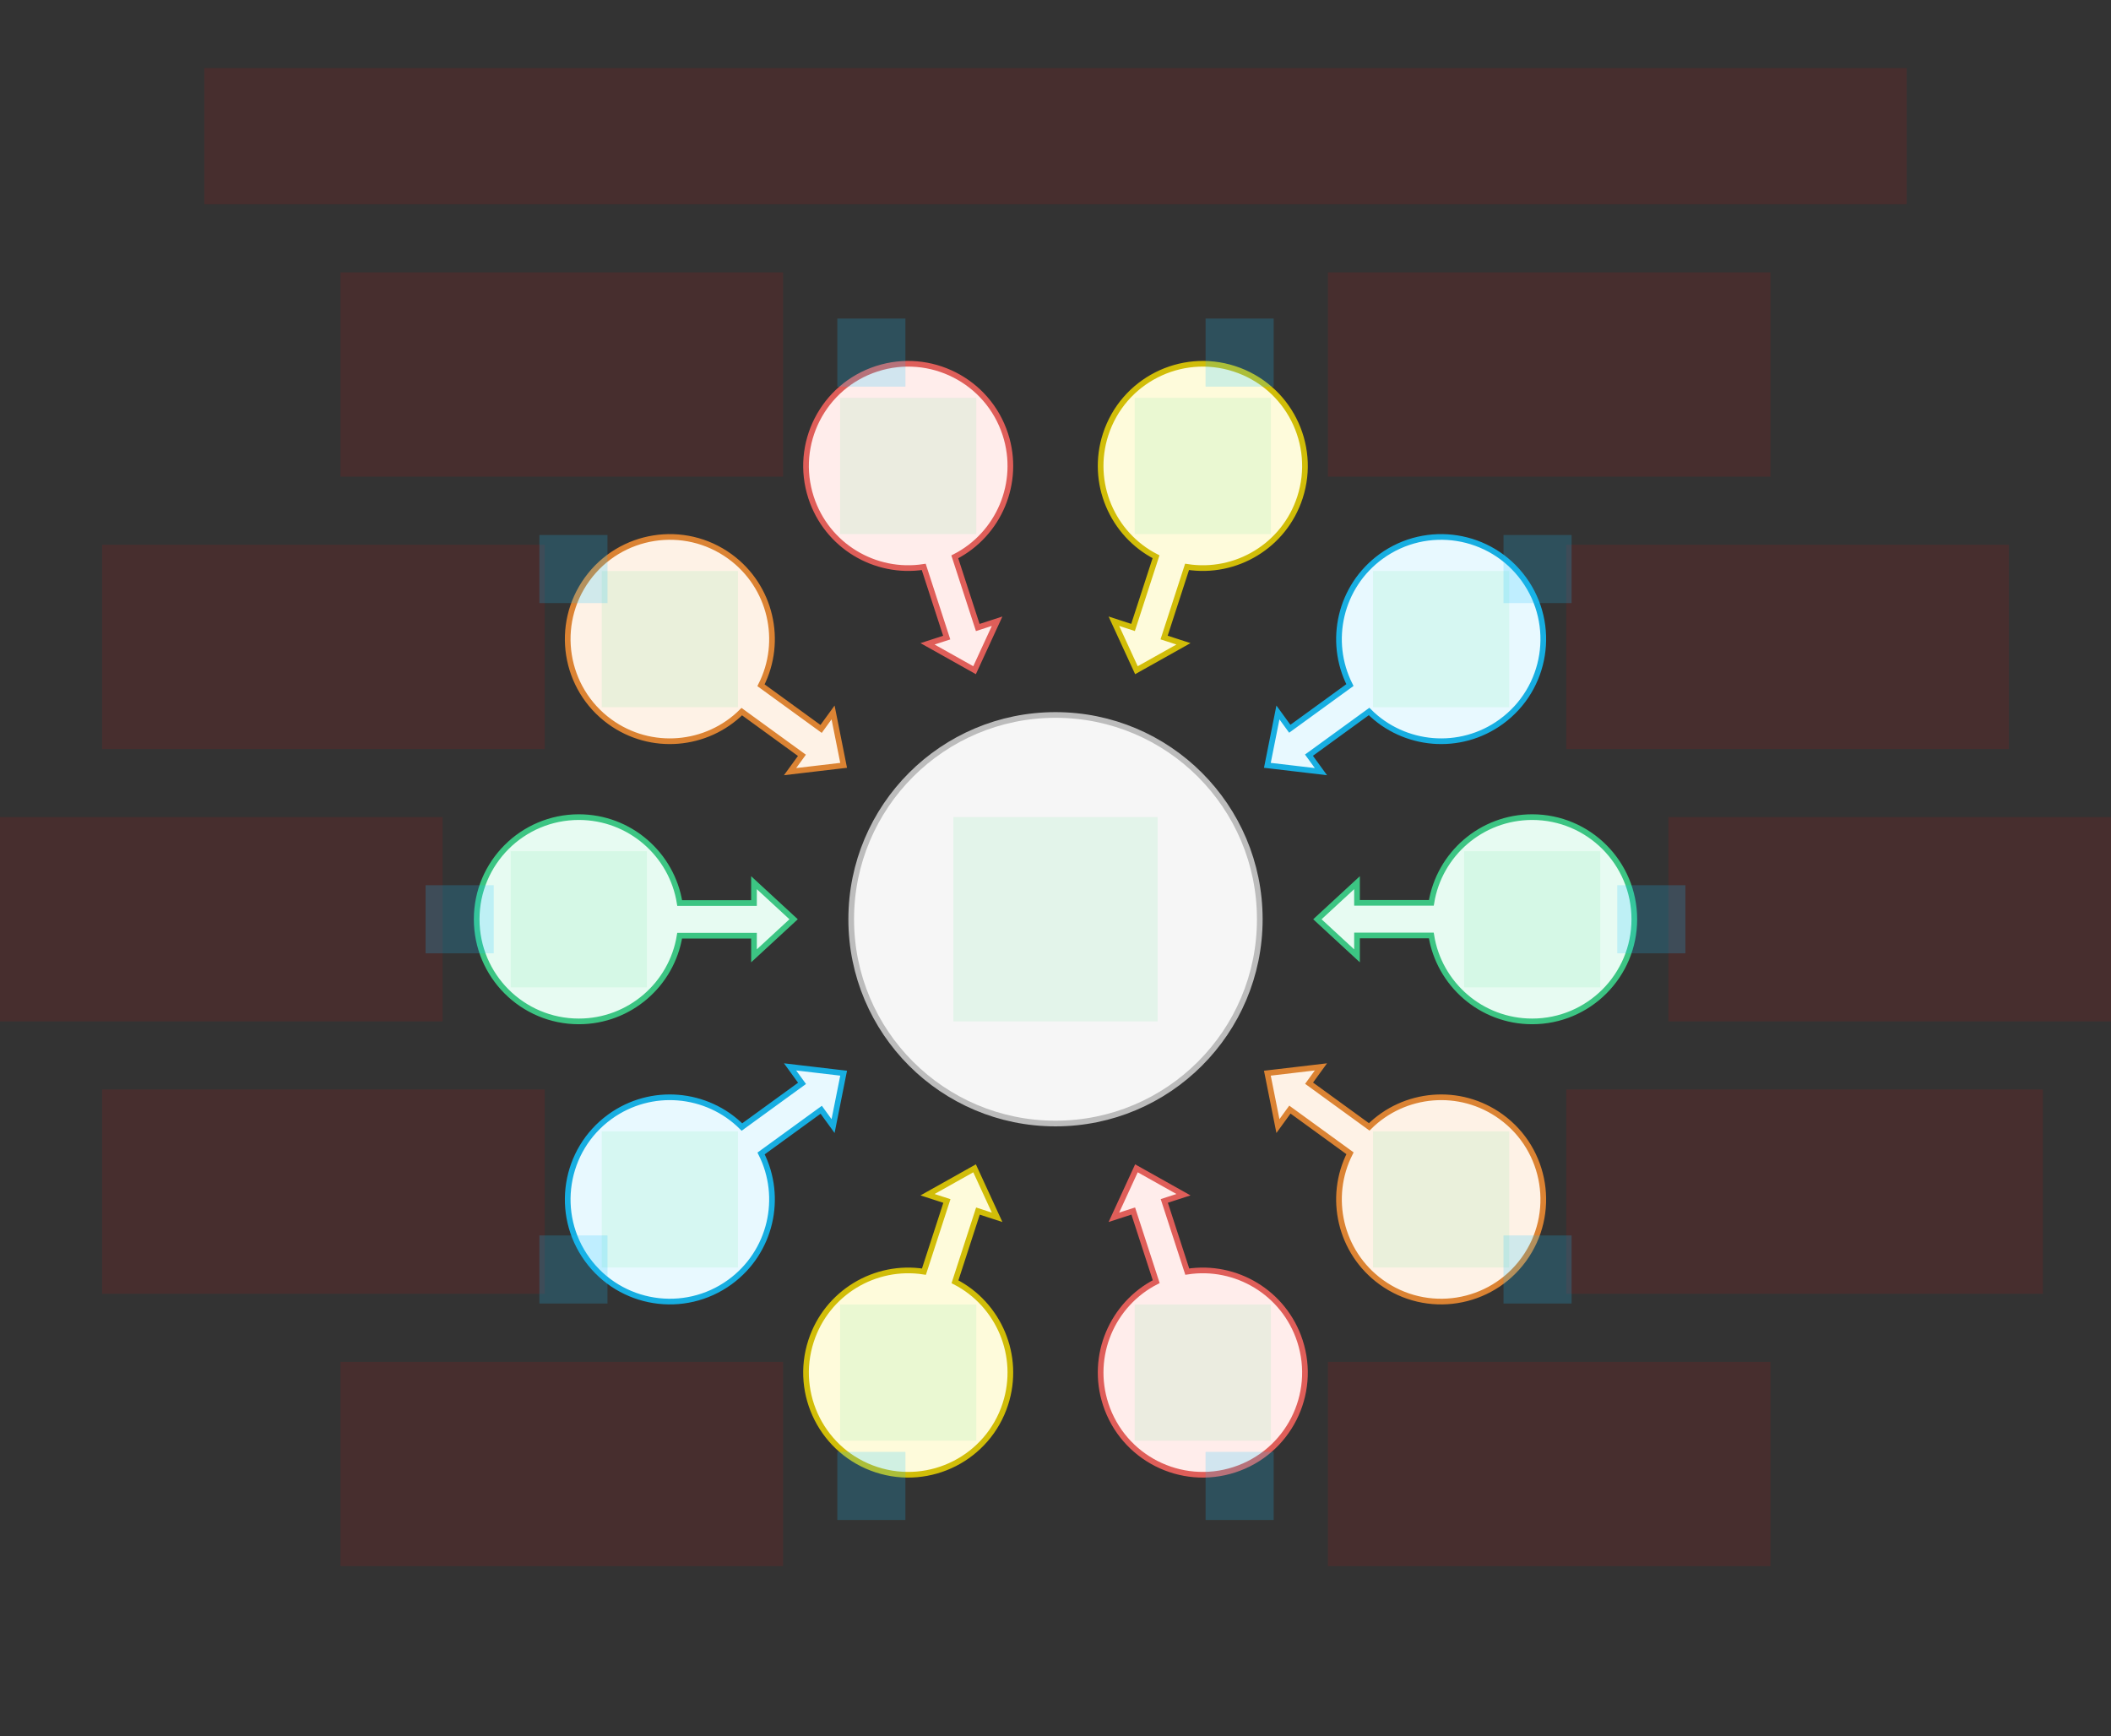 <svg width="744" height="612" viewBox="0 0 744 612" fill="none" xmlns="http://www.w3.org/2000/svg">
<rect x="0" y="0" width="744" height="612" fill="#333333" stroke="none"/>
<g id="converge2--family--10">
<g id="lines">
<g id="g-0">
<path id="Vector" d="M444 323.996C444 284.232 411.765 251.996 372 251.996V251.996C332.236 251.996 300 284.232 300 323.996V323.996C300 363.761 332.236 395.996 372 395.996V395.996C411.764 395.996 444 363.761 444 323.996V323.996Z" fill="#F6F6F6" stroke="#BCBCBC" stroke-width="2"/>
</g>
<g id="g-10">
<path id="Vector_2" d="M326.9 226.92L343.478 236.218L351.423 218.952L344.598 221.17L336.506 196.265C351.986 188.356 359.866 170.157 354.323 153.098C348.179 134.189 327.869 123.841 308.96 129.985C290.051 136.128 279.703 156.438 285.847 175.347C291.382 192.383 308.414 202.47 325.562 199.809L333.658 224.724L326.9 226.92Z" fill="#FFEDEB" stroke="#DF5E59" stroke-width="2"/>
</g>
<g id="g-9">
<path id="Vector_3" d="M278.452 271.969L297.328 269.748L293.608 251.109L289.39 256.915L268.205 241.523C276.079 226.026 271.757 206.671 257.245 196.128C241.16 184.441 218.647 188.007 206.961 204.092C195.274 220.177 198.84 242.69 214.925 254.377C229.416 264.905 249.125 263.054 261.434 250.823L282.628 266.221L278.452 271.969Z" fill="#FEF2E6" stroke="#DB8333" stroke-width="2"/>
</g>
<g id="g-8">
<path id="Vector_4" d="M265.735 336.893L279.7 324L265.735 311.108L265.735 318.284L239.548 318.284C236.81 301.118 221.937 288 204 288C184.118 288 168 304.118 168 324C168 343.882 184.118 360 204 360C221.912 360 236.769 346.918 239.537 329.788L265.735 329.788L265.735 336.893Z" fill="#E7FBF2" stroke="#3CC583" stroke-width="2"/>
</g>
<g id="g-7">
<path id="Vector_5" d="M293.608 396.891L297.328 378.252L278.452 376.031L282.67 381.837L261.485 397.229C249.179 384.951 229.436 383.08 214.925 393.623C198.84 405.31 195.274 427.823 206.961 443.908C218.647 459.993 241.16 463.559 257.245 451.873C271.737 441.344 276.067 422.028 268.237 406.542L289.432 391.143L293.608 396.891Z" fill="#E8F9FF" stroke="#17AEE1" stroke-width="2"/>
</g>
<g id="g-6">
<path id="Vector_6" d="M351.424 429.048L343.478 411.782L326.901 421.08L333.726 423.298L325.634 448.202C308.462 445.502 291.39 455.594 285.847 472.653C279.703 491.562 290.051 511.872 308.96 518.016C327.869 524.16 348.179 513.811 354.323 494.902C359.858 477.867 352.007 459.695 336.571 451.768L344.666 426.853L351.424 429.048Z" fill="#FEFBDB" stroke="#D1BD08" stroke-width="2"/>
</g>
<g id="g-5">
<path id="Vector_7" d="M417.099 421.08L400.522 411.782L392.576 429.048L399.401 426.83L407.493 451.735C392.014 459.644 384.134 477.843 389.677 494.902C395.821 513.811 416.13 524.16 435.04 518.016C453.949 511.872 464.297 491.562 458.153 472.653C452.618 455.618 435.585 445.53 418.438 448.191L410.342 423.276L417.099 421.08Z" fill="#FFEDEB" stroke="#DF5E59" stroke-width="2"/>
</g>
<g id="g-4">
<path id="Vector_8" d="M465.548 376.031L446.672 378.252L450.392 396.891L454.61 391.085L475.795 406.477C467.921 421.974 472.243 441.329 486.754 451.873C502.839 463.559 525.353 459.993 537.039 443.908C548.726 427.823 545.16 405.31 529.075 393.623C514.584 383.095 494.875 384.946 482.566 397.177L461.372 381.779L465.548 376.031Z" fill="#FEF2E6" stroke="#DB8333" stroke-width="2"/>
</g>
<g id="g-3">
<path id="Vector_9" d="M478.265 311.107L464.299 324L478.265 336.892L478.265 329.716L504.451 329.716C507.19 346.882 522.063 360 540 360C559.882 360 576 343.882 576 324C576 304.118 559.882 288 540 288C522.088 288 507.231 301.082 504.463 318.212L478.265 318.212L478.265 311.107Z" fill="#E7FBF2" stroke="#3CC583" stroke-width="2"/>
</g>
<g id="g-2">
<path id="Vector_10" d="M450.392 251.109L446.672 269.748L465.548 271.969L461.33 266.163L482.515 250.771C494.82 263.049 514.563 264.92 529.075 254.377C545.16 242.69 548.726 220.177 537.039 204.092C525.353 188.007 502.839 184.441 486.754 196.127C472.263 206.656 467.933 225.972 475.763 241.458L454.568 256.857L450.392 251.109Z" fill="#E8F9FF" stroke="#17AEE1" stroke-width="2"/>
</g>
<g id="g-1">
<path id="Vector_11" d="M392.576 218.952L400.522 236.218L417.099 226.92L410.274 224.702L418.366 199.798C435.538 202.498 452.61 192.406 458.153 175.347C464.297 156.438 453.948 136.129 435.039 129.985C416.13 123.841 395.821 134.189 389.677 153.098C384.142 170.133 391.992 188.305 407.429 196.232L399.333 221.148L392.576 218.952Z" fill="#FEFBDB" stroke="#D1BD08" stroke-width="2"/>
</g>
</g>
<path id="tx-cb-title" d="M72 24L672 24V72L72 72L72 24Z" fill="#FF0000" fill-opacity="0.1"/>
<path id="ic-cc-end" d="M336 287.996H408V359.996H336V287.996Z" fill="#33DE7B" fill-opacity="0.1"/>
<path id="tx-rb-10" d="M120 96L276 96V168H120V96Z" fill="#FF0000" fill-opacity="0.1"/>
<path id="ic-cc-10" d="M296.085 140.223H344.085V188.223H296.085V140.223Z" fill="#33DE7B" fill-opacity="0.1"/>
<rect id="bt-cc-remove-10" x="295.106" y="112.278" width="24" height="24" fill="#1AC6FF" fill-opacity="0.2"/>
<path id="tx-rc-9" d="M36 192H192V264H36L36 192Z" fill="#FF0000" fill-opacity="0.1"/>
<path id="ic-cc-9" d="M212.085 201.252H260.085V249.252H212.085V201.252Z" fill="#33DE7B" fill-opacity="0.1"/>
<rect id="bt-cc-remove-9" x="190.106" y="188.565" width="24" height="24" fill="#1AC6FF" fill-opacity="0.2"/>
<path id="tx-rc-8" d="M0 288H156V360H0L0 288Z" fill="#FF0000" fill-opacity="0.1"/>
<path id="ic-cc-8" d="M180 300H228V348H180V300Z" fill="#33DE7B" fill-opacity="0.1"/>
<rect id="bt-cc-remove-8" x="150" y="312" width="24" height="24" fill="#1AC6FF" fill-opacity="0.2"/>
<path id="tx-rc-7" d="M36 384H192V456H36L36 384Z" fill="#FF0000" fill-opacity="0.1"/>
<path id="ic-cc-7" d="M212.085 398.748H260.085V446.748H212.085V398.748Z" fill="#33DE7B" fill-opacity="0.1"/>
<rect id="bt-cc-remove-7" x="190.106" y="435.435" width="24" height="24" fill="#1AC6FF" fill-opacity="0.2"/>
<path id="tx-rt-6" d="M120 480H276V552H120V480Z" fill="#FF0000" fill-opacity="0.1"/>
<path id="ic-cc-6" d="M296.085 459.778H344.085V507.778H296.085V459.778Z" fill="#33DE7B" fill-opacity="0.1"/>
<rect id="bt-cc-remove-6" x="295.106" y="511.722" width="24" height="24" fill="#1AC6FF" fill-opacity="0.2"/>
<path id="tx-lt-5" d="M468 480H624V552H468V480Z" fill="#FF0000" fill-opacity="0.1"/>
<path id="ic-cc-5" d="M399.915 459.778H447.915V507.778H399.915V459.778Z" fill="#33DE7B" fill-opacity="0.1"/>
<rect id="bt-cc-remove-5" x="424.894" y="511.722" width="24" height="24" fill="#1AC6FF" fill-opacity="0.2"/>
<path id="tx-lc-4" d="M552 384H720V456H552V384Z" fill="#FF0000" fill-opacity="0.1"/>
<path id="ic-cc-4" d="M483.915 398.748H531.915V446.748H483.915V398.748Z" fill="#33DE7B" fill-opacity="0.1"/>
<rect id="bt-cc-remove-4" x="529.893" y="435.435" width="24" height="24" fill="#1AC6FF" fill-opacity="0.2"/>
<path id="tx-lc-3" d="M588 288H744V360H588V288Z" fill="#FF0000" fill-opacity="0.1"/>
<path id="ic-cc-3" d="M516 300H564V348H516V300Z" fill="#33DE7B" fill-opacity="0.1"/>
<rect id="bt-cc-remove-3" x="570" y="312" width="24" height="24" fill="#1AC6FF" fill-opacity="0.2"/>
<path id="tx-lc-2" d="M552 192H708V264H552V192Z" fill="#FF0000" fill-opacity="0.1"/>
<path id="ic-cc-2" d="M483.915 201.252H531.915V249.252H483.915V201.252Z" fill="#33DE7B" fill-opacity="0.1"/>
<rect id="bt-cc-remove-2" x="529.893" y="188.565" width="24" height="24" fill="#1AC6FF" fill-opacity="0.2"/>
<path id="tx-lb-1" d="M468 96L624 96V168H468V96Z" fill="#FF0000" fill-opacity="0.1"/>
<path id="ic-cc-1" d="M399.915 140.223H447.915V188.223H399.915V140.223Z" fill="#33DE7B" fill-opacity="0.1"/>
<rect id="bt-cc-remove-1" x="424.894" y="112.278" width="24" height="24" fill="#1AC6FF" fill-opacity="0.2"/>
</g>
</svg>
